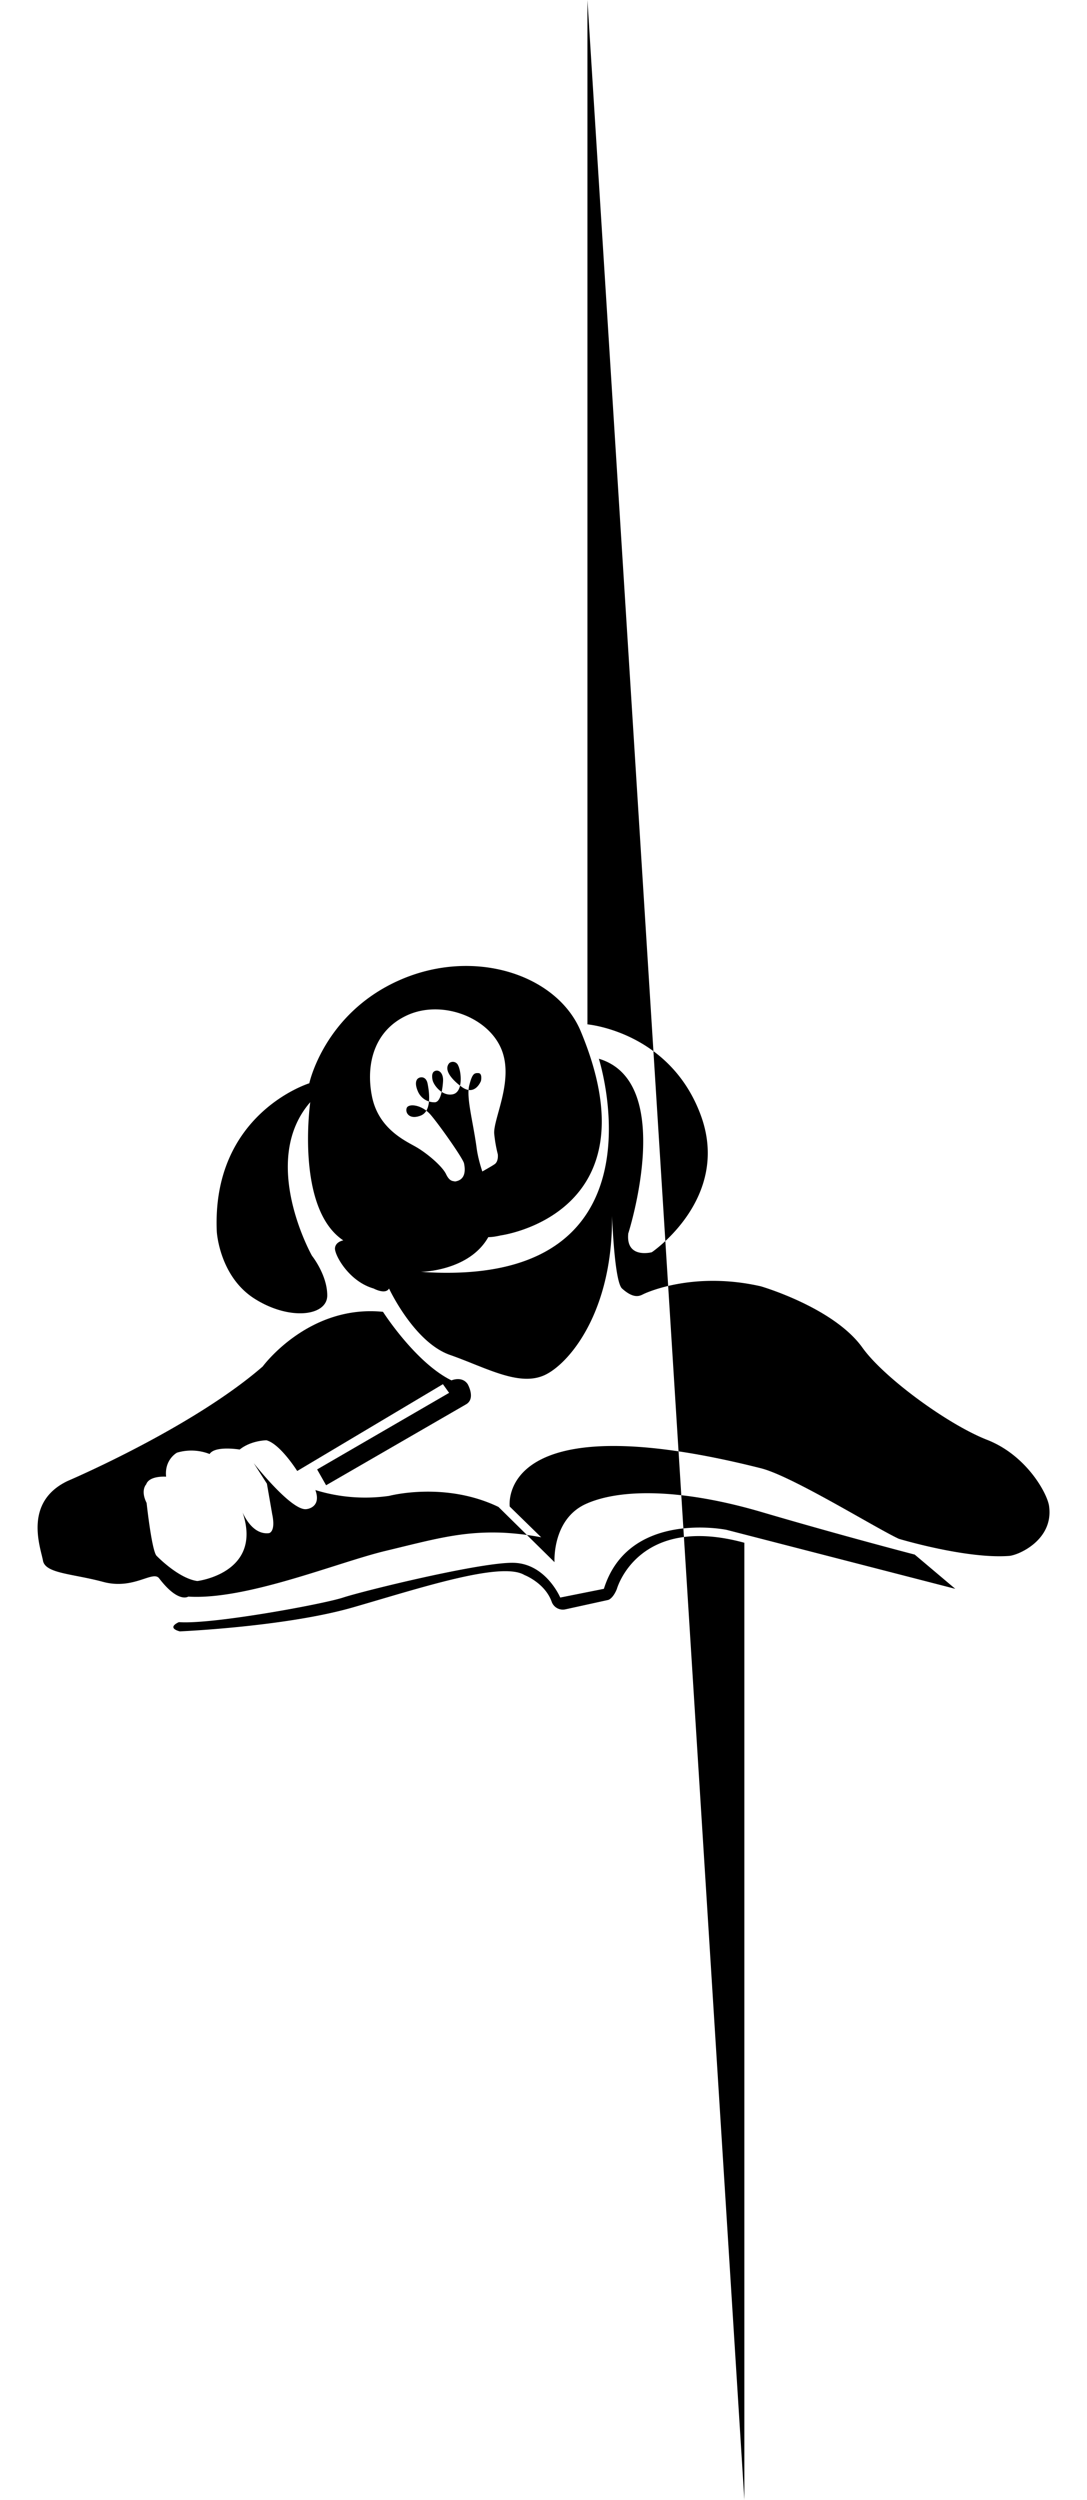 <svg xmlns="http://www.w3.org/2000/svg" viewBox="0 0 470 1080">
  <path class="svg-path svg-path--smart"
    d="M254,0V442.55s35.54,3.06,48.94,39.08S281.83,541,281.83,541s-11.31,3-10.18-8.11c0,0,21-65.49-12.72-75.49,0,0,31.82,99.62-77,92.07,0,0,32.62-.31,32.62-29.16,0,0-6.94-13-8.46-24.33s-4.52-21.72-3.22-26.94,2.18-5.53,4-5.43,1.09,3.37,1.09,3.37-2.61,7-8.58,2.39c0,0-8.69-6.08-5.1-10.1a2.46,2.46,0,0,1,3.8,1c1.41,2.71,2.28,11.51-2.28,12.49s-8.36-3.91-8.8-6.3.11-3.69,1.63-3.91,3.15,1.41,2.93,4.67-1,9.23-3.8,9a7.74,7.74,0,0,1-7-4.56c-1.41-3.15-1-5,0-5.76s3.48-1,4.13,2.28,2,11.84-3,13.79-6.84-1.41-6-3.36,6.51-1.41,10.31,3,14,18.89,14.44,21,1.11,7.13-3.91,7.82c-.81-.28-2.26.2-3.88-3.2s-8.25-9.05-13.1-11.8-16.18-7.93-18.93-21.84,1-28.63,15.53-35.1,34.29.65,40.28,14.4-3.72,30.89-2.91,37.2a58.62,58.62,0,0,0,1.52,8.58s.37,2.71-1.08,4.06-18.25,9.94-17.62,11.48,7.5,4.06,21.05.09c0,0,2.71-1.18,2.9-2.62s-2.18-2.52-6.06-1.25-17.35,7.57-16.26,9.92,12.92,2.62,23.49-1.71c-.11-.34,2.27-2.5-1.19-3.12s-20.5,7.63-20,10.48c0,0,.23,5.55,18.34-.31,0,0,4-1.54,1.8-3.71s-14.18,6.9-14.06,8c0,0-2.54,6.69,10,3.74,0,0,67.6-9,34.54-88.21-10.24-24.51-46.29-36.37-78.64-21.93S133.74,468,133.74,468s-42.27,13-40,64.14c0,0,1.11,19.28,16.31,28.92s31.45,7.51,31.45-1.39-6.61-17.15-6.61-17.15-23-40.78-.74-66.36c0,0-6.51,45.86,14.29,59.72,0,0-3.34.52-3.6,3.34s5.91,14.34,16.69,17.44c0,0,5.14,2.81,6.68,0,0,0,10.79,23.25,26.36,28.7s30.09,14,41.25,8.56,31.39-30.1,28.54-76c0,0,.83,35.36,4.61,38.76,5.14,4.62,7.68,3.19,9.18,2.44s21.82-10,50.83-3.4c0,0,31.51,9.12,43.94,26.53,9.19,12.86,36.79,33.1,53.88,39.79s26,23.15,26.79,28.55c2.12,14.6-13.13,21.29-17.25,21.6-18.59,1.39-47.71-7.39-47.71-7.39-10.25-4.77-46.14-27.08-59.6-30.47-114.72-28.94-108.63,16.54-108.63,16.54L234,664.15a121.41,121.41,0,0,0-16.86-2c-17.69-.65-29.73,2.9-50.51,7.89s-60,21.31-85.23,19.73c0,0-4.27,3-12.59-7.89-2.74-3.58-11,5.1-24.23,1.53s-25-3.57-26-9.18S9.92,649,29.3,639.79c0,0,53.61-22.8,84.3-49.44,0,0,19.69-26.86,52-23.61,0,0,14.06,22,29.61,29.62,0,0,4.53-2,7,1.61,0,0,3.62,6.25-.71,8.75L141,641.67l-3.88-6.84,57.07-33.08L191.51,598l-63,37.51s-7.29-11.62-13.27-13.27c0,0-6.63,0-11.61,4,0,0-10.65-1.79-13,1.93a21.66,21.66,0,0,0-14.11-.58s-5.48,2.94-4.7,10.38c0,0-7.25-.59-8.62,3.33,0,0-2.55,2.55.19,8,0,0,2.17,20.12,4.22,22.75,0,0,9.41,9.85,17.71,11,0,0,28.36-3.43,19.6-29.56l-.46-1.13s3.88,10.95,11.86,10c0,0,3-.46,1.37-8.22L115.41,641l-5.71-8.9s16.66,21.22,23,19.85c0,0,6.39-.68,3.66-8.21a72.83,72.83,0,0,0,31.94,2.51s24-6.39,47.24,4.79l24.22,23.85s-1.14-18.56,13.65-25.19,41.31-6.63,76,3.57,66.1,18.35,66.1,18.35l17.53,14.79-98.93-25.49s-42.32-8.67-53,25.49l-18.87,3.77s-6.12-14.48-19.88-15-65.28,12.13-74,15-56.78,11.71-71,10.62c0,0-5.64,2.31.37,4,0,0,45.78-2,74.84-10.36s64.15-20,74.18-14c0,0,9,3.45,11.85,11.73a5.13,5.13,0,0,0,5.93,3.09L263,691.21s2-.5,3.71-4.7c0,0,9-32.59,55.14-20V1080" />
</svg>